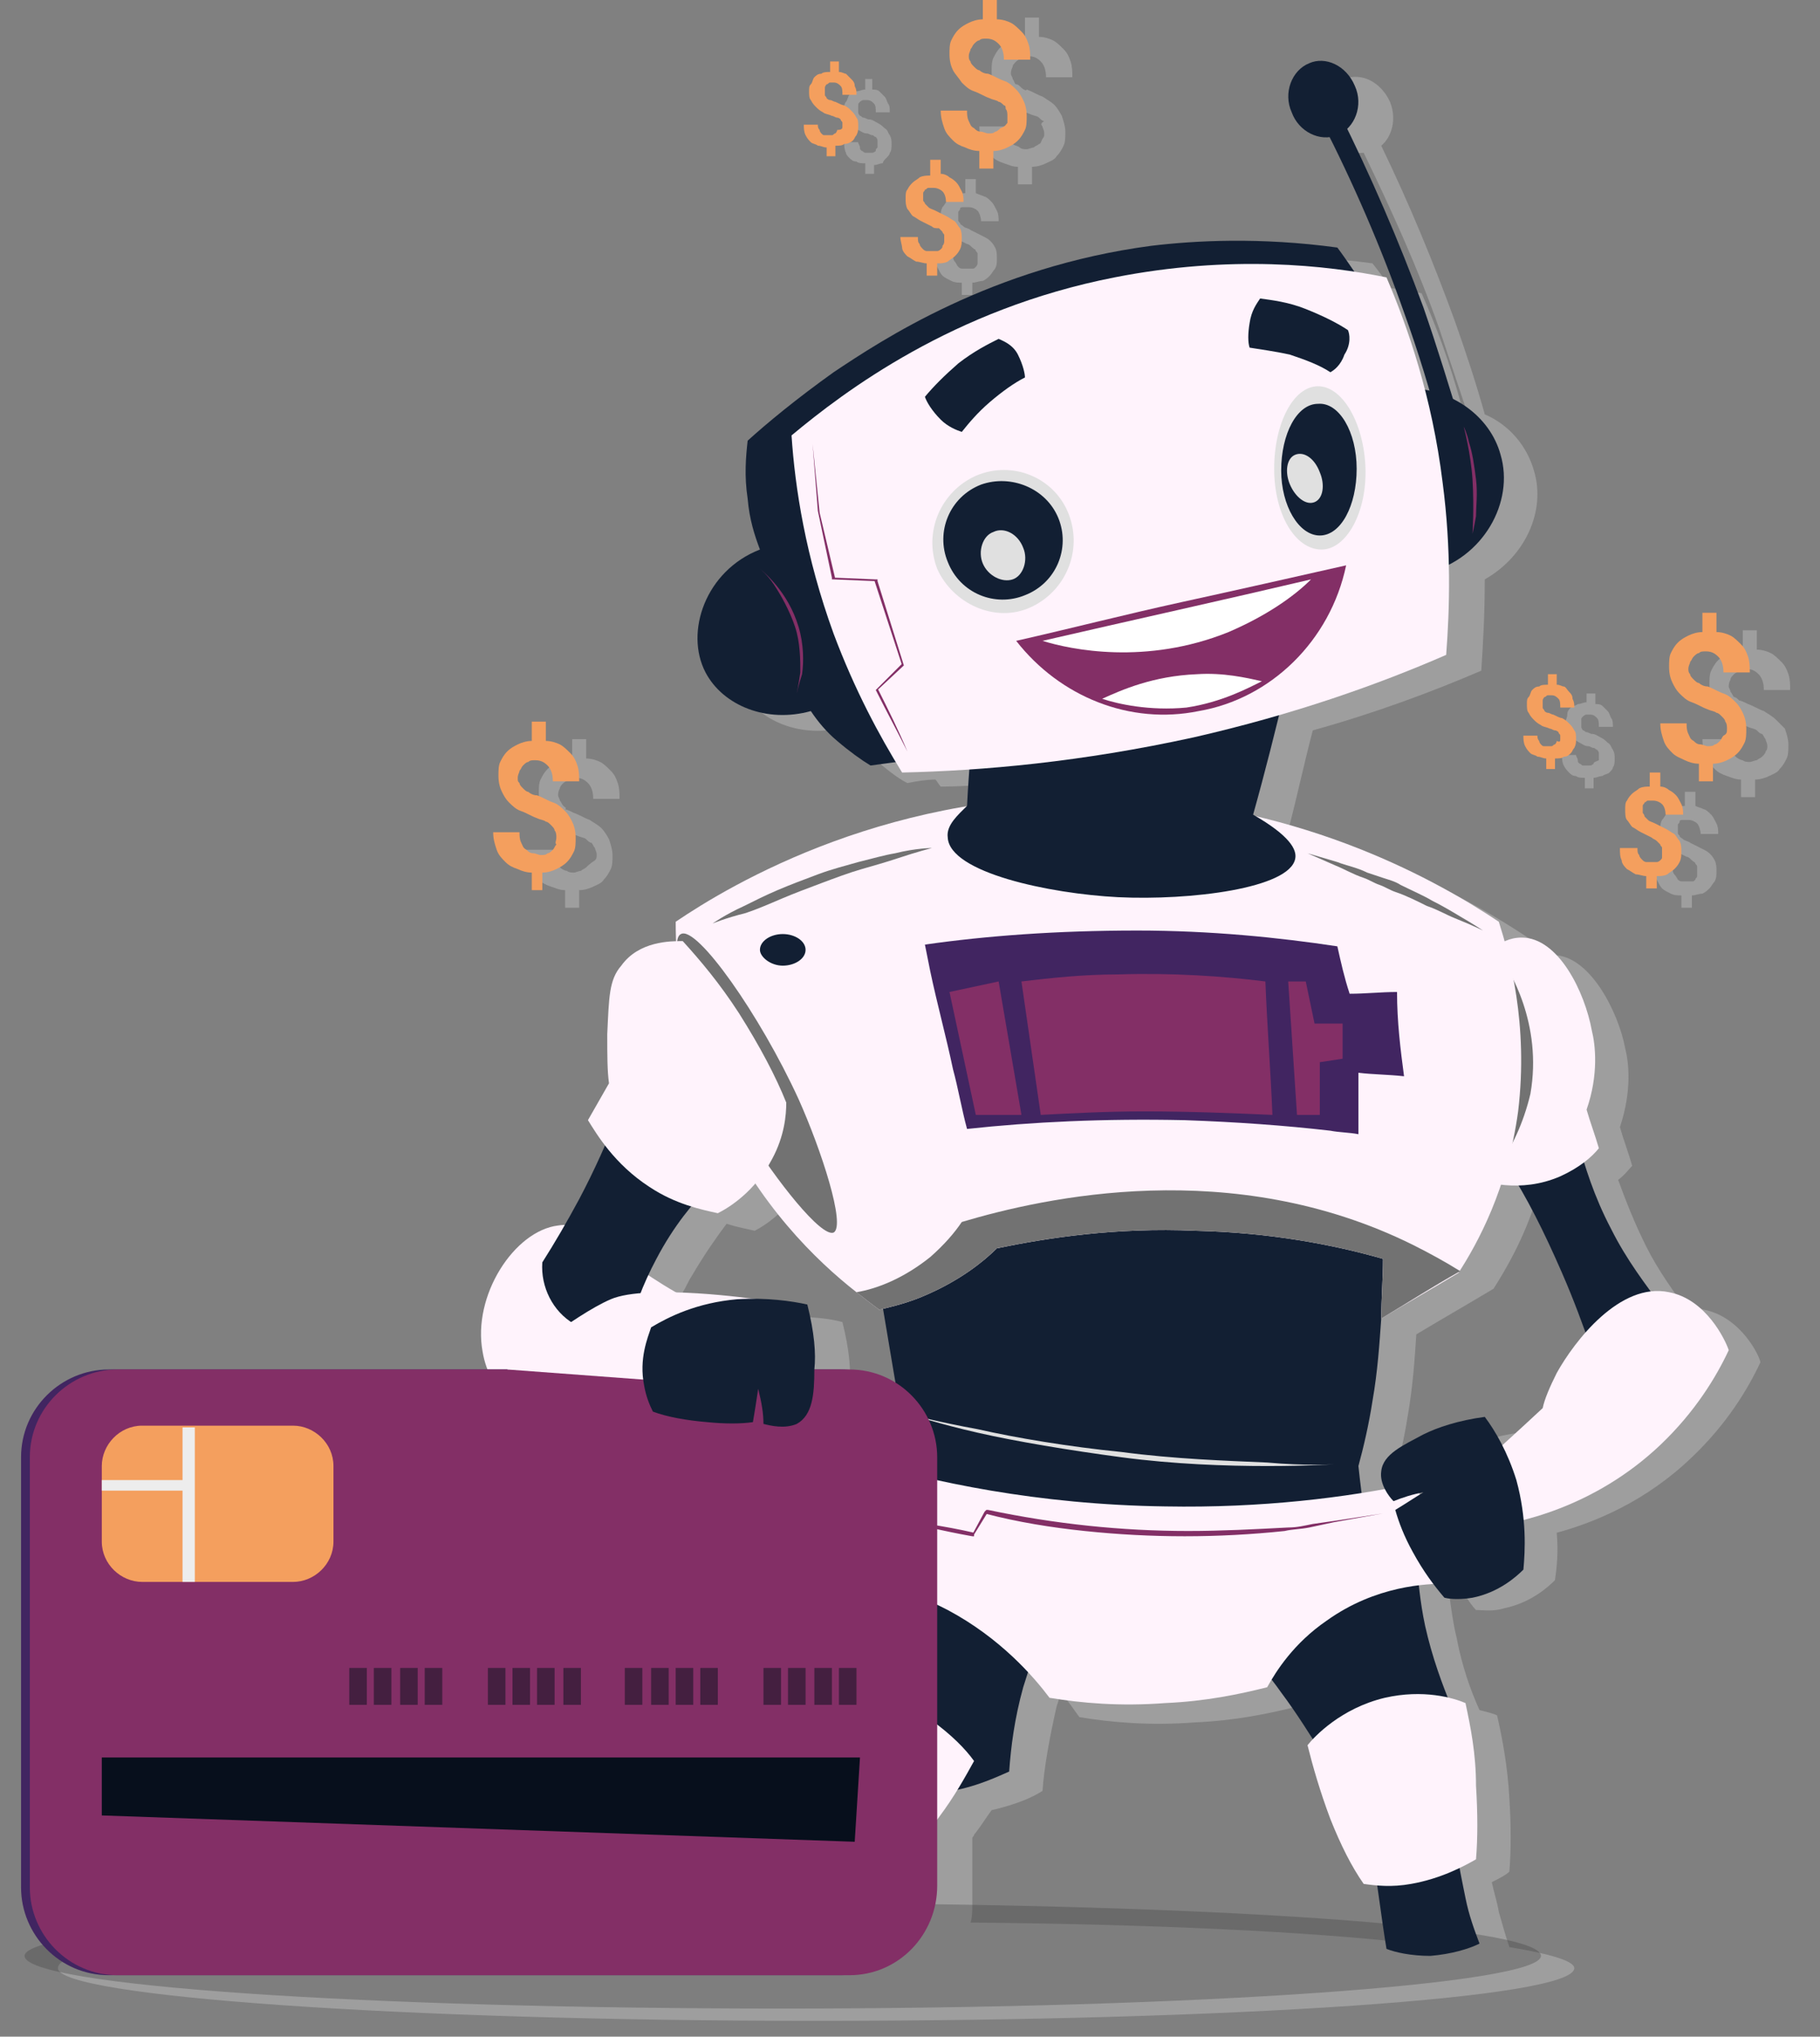 <?xml version="1.0" encoding="utf-8"?>
<!-- Generator: Adobe Illustrator 23.0.6, SVG Export Plug-In . SVG Version: 6.00 Build 0)  -->
<svg version="1.1" id="Layer_1" xmlns="http://www.w3.org/2000/svg" xmlns:xlink="http://www.w3.org/1999/xlink" x="0px" y="0px"
	 viewBox="0 0 103.7 116" style="enable-background:new 0 0 103.7 116;" xml:space="preserve">
<rect x="0" y="0" width="103.7" height="116" fill="#808080" stroke="none"/>
<style type="text/css">
	.st0{fill:#9E9E9E;}
	.st1{fill:#FFF3FC;}
	.st2{opacity:0.35;fill:#444444;enable-background:new    ;}
	.st3{fill:#121F33;}
	.st4{fill:#727272;}
	.st5{fill:#412561;}
	.st6{fill:#E0E0E0;}
	.st7{fill:#832F66;}
	.st8{fill:#FFFFFF;}
	.st9{fill:#070F1C;}
	.st10{fill:#F49F5E;}
	.st11{fill:#EDEDED;}
	.st12{opacity:0.51;}
</style>
<g>
	<path class="st0" d="M97.1,74.6c-0.3-0.1-0.7-0.1-1,0c-0.7-1-1.6-2.2-2.3-3.6c-0.7-1.4-1.2-2.7-1.6-3.8c0.4-0.3,0.6-0.6,0.8-0.8
		c-0.2-0.7-0.5-1.5-0.7-2.2c0.7-2.1,0.5-3.7,0.3-4.5c-0.4-2.1-2-5.2-4-5.3c-0.4,0-0.7,0.1-1,0.2c-0.1-0.4-0.3-0.8-0.4-1.1
		c-2.4-1.6-7-4.4-13.5-6c-0.1-0.1-0.2-0.1-0.3-0.2c0.5-1.9,0.9-3.8,1.4-5.7c3.6-1,6.8-2.2,9.6-3.4c0.1-1.5,0.2-3.2,0.2-5.2
		c2.3-1.3,3.5-3.9,2.8-6.2c-0.4-1.4-1.4-2.6-2.8-3.2c-0.5-1.8-1.1-3.6-1.7-5.3c-1.2-3.3-2.6-6.7-4.2-10c0.6-0.5,0.9-1.5,0.5-2.5
		c-0.5-1.1-1.6-1.7-2.6-1.3s-1.4,1.6-1,2.8c0.4,0.9,1.2,1.5,2.1,1.4c1.6,3.3,3.1,6.6,4.3,10c0.5,1.5,1,3,1.5,4.5c-0.1,0-0.1,0-0.2,0
		c-0.7-2.6-1.5-4.7-2.3-6.5c-0.6-0.1-1.2-0.2-1.8-0.3c-0.3-0.5-0.6-0.9-1-1.4c-4.4-0.6-8-0.4-10.6-0.1c-9.1,1.2-15.5,5.4-18.1,7.2
		c-2.1,1.5-3.8,2.9-4.9,3.9c-0.1,0.9-0.1,2,0,3.3c0.2,1.2,0.4,2.1,0.7,2.9c-3.1,1.2-4.3,4.7-3.1,7c1,1.9,3.5,2.9,6,2.2
		c0.4,0.5,0.9,1.2,1.6,1.8c0.7,0.6,1.3,1.1,1.9,1.4c0.5-0.1,1.1-0.2,1.6-0.2c0.1,0.1,0.2,0.3,0.3,0.4c1.2,0,2.5-0.1,3.8-0.2
		c-0.1,0.7-0.1,1.4-0.2,2.1c-8.4,1.4-14.4,5-16.8,6.6c0,0.3,0,0.7,0,1.1c-0.9,0-2.2,0.2-3,1.2c-0.7,0.8-0.7,1.9-0.8,3.9
		c0,1.2,0,2.2,0.1,2.8c-0.4,0.7-0.8,1.4-1.2,2.1c0.2,0.4,0.5,0.9,0.9,1.5c-0.4,1-0.9,2.1-1.5,3.1c-0.3,0.5-0.5,1-0.8,1.5
		c-0.1,0-0.2,0-0.3,0c-2.5,0.3-4.9,4-4.3,7.2c0.1,0.4,0.2,0.7,0.3,1H8.7H8.2c-2.8,0-5,2.3-5,5v24.4c0,1.3,0.5,2.4,1.2,3.3
		c-0.7,0.2-1.1,0.4-1.1,0.7c0,1.6,19.4,3,43.2,3c23.9,0,43.2-1.3,43.2-3c0-0.4-1.3-0.8-3.7-1.2c-0.2-0.6-0.4-1.3-0.6-2
		c-0.1-0.6-0.3-1.2-0.4-1.7c0.4-0.2,0.8-0.4,1-0.6c0.1-1.2,0.1-2.6,0-4.2c-0.1-1.8-0.4-3.4-0.7-4.7c-0.2-0.1-0.6-0.2-1-0.3
		c-0.5-1.1-1-2.5-1.3-4.1c-0.2-0.8-0.3-1.6-0.4-2.3c0.3,0,0.6-0.1,0.9-0.1c0.2,0.3,0.4,0.6,0.6,0.8c0.4,0,1,0.1,1.6-0.1
		c1.5-0.3,2.5-1.2,2.9-1.6c0.1-0.7,0.2-1.6,0.1-2.7c2.2-0.6,5.1-1.8,7.7-4.3c2-1.9,3.2-3.9,3.9-5.4C100.3,77.3,99.2,75,97.1,74.6z
		 M82.9,86.1C82.9,86.1,82.8,86.1,82.9,86.1C83,86,83,86,83.1,85.9C83,86,82.9,86.1,82.9,86.1z M39.4,72.7c0.7-1.2,1.4-2.2,2-3
		c0.6,0.2,1.2,0.3,1.6,0.4c0.4-0.2,1.2-0.7,2-1.6c1.9,2.8,4,4.8,5.7,6.1c0.5,0.4,0.9,0.7,1.3,1c0.1,0,0.2,0,0.2-0.1
		c0.2,1.4,0.5,2.8,0.7,4.2c-0.7-0.4-1.6-0.7-2.5-0.7h-0.5h-1.5l0,0c0.1-0.9,0-2.1-0.4-3.7c-0.7-0.2-1.7-0.3-2.9-0.3l0,0
		c0,0-2.4-0.3-4.7-0.4c-0.6-0.3-1.1-0.7-1.5-1C39.1,73.3,39.2,73,39.4,72.7z M55.3,109.5c0.1-0.3,0.1-0.7,0.1-1v-3.8
		c0-0.1,0.1-0.1,0.1-0.2c0.4-0.5,0.7-1,1-1.4c1.3-0.3,2.3-0.7,2.9-1.1c0.1-1.4,0.4-3,0.8-4.8c0.1-0.3,0.2-0.6,0.2-0.8
		c0.5,0.5,0.8,1,1.1,1.4c1.8,0.3,4,0.5,6.6,0.3c2.3-0.1,4.2-0.5,5.8-0.9c0.1-0.2,0.2-0.3,0.3-0.5c0.2,0.3,0.4,0.6,0.7,0.9
		c0.7,0.9,1.3,1.8,1.8,2.6c-0.1,0.1-0.2,0.2-0.3,0.3c0.3,1.2,0.7,2.6,1.3,4.2c0.6,1.5,1.2,2.7,1.9,3.7c0.2,0,0.4,0.1,0.7,0.1
		c0.1,0.7,0.2,1.4,0.3,2.2C74.5,110,65.6,109.6,55.3,109.5z M89.9,81.2c-0.8,0.7-1.5,1.3-2.3,2c-0.3-0.6-0.7-1.2-1-1.6
		c-1.6,0.2-2.8,0.7-3.5,1c-1.2,0.6-2.3,1.1-2.4,2.1c-0.1,0.4,0,0.7,0.2,1c-0.4,0.1-0.9,0.1-1.3,0.2c-0.1-0.5-0.1-1-0.2-1.5
		c0.3-1.2,0.6-2.4,0.8-3.7c0.3-1.7,0.4-3.2,0.5-4.7c1.5-0.9,2.9-1.7,4.4-2.6l0,0c0.7-1.1,1.7-2.8,2.4-5c0.4,0,0.8,0.1,1.2,0
		c0.8,1.5,1.7,3.1,2.5,5c0.5,1.2,0.9,2.3,1.3,3.3c-0.8,0.8-1.4,1.7-1.7,2.4C90.3,80,90,80.7,89.9,81.2z"/>
	<path class="st0" d="M55.6,15.2c-0.1,0.1-0.1,0.1-0.2,0.1s-0.2,0-0.3,0c-0.1,0-0.2,0-0.3,0c-0.1,0-0.2-0.1-0.2-0.1
		c-0.1-0.1-0.1-0.2-0.2-0.3s-0.1-0.3-0.1-0.4h-1c0,0.3,0,0.5,0.1,0.7s0.2,0.4,0.3,0.5c0.1,0.1,0.3,0.2,0.5,0.3s0.4,0.1,0.6,0.1v0.7
		h0.6v-0.7c0.2,0,0.4-0.1,0.6-0.1c0.2-0.1,0.3-0.2,0.4-0.3s0.2-0.3,0.3-0.4c0.1-0.2,0.1-0.3,0.1-0.6c0-0.2,0-0.4-0.1-0.6
		c-0.1-0.2-0.2-0.3-0.3-0.4c-0.1-0.1-0.3-0.2-0.5-0.3s-0.4-0.2-0.6-0.3C55.2,13,55,13,54.9,12.9c-0.1-0.1-0.2-0.1-0.2-0.2
		c-0.1-0.1-0.1-0.1-0.1-0.2c0-0.1,0-0.1,0-0.2c0-0.1,0-0.2,0-0.2c0-0.1,0.1-0.1,0.1-0.2c0-0.1,0.1-0.1,0.2-0.1s0.2,0,0.3,0
		c0.2,0,0.4,0.1,0.5,0.2s0.2,0.4,0.2,0.6h1c0-0.2,0-0.4-0.1-0.6c-0.1-0.2-0.2-0.4-0.3-0.5c-0.1-0.1-0.3-0.3-0.4-0.3
		c-0.2-0.1-0.3-0.1-0.5-0.2v-0.8H55V11c-0.2,0-0.4,0.1-0.6,0.1c-0.2,0.1-0.3,0.2-0.4,0.3s-0.2,0.3-0.3,0.4c-0.1,0.2-0.1,0.3-0.1,0.5
		s0,0.4,0.1,0.6c0.1,0.2,0.2,0.3,0.3,0.4c0.1,0.1,0.3,0.2,0.5,0.3s0.4,0.2,0.6,0.3c0.1,0,0.2,0.1,0.3,0.2c0.1,0.1,0.2,0.1,0.2,0.2
		c0.1,0.1,0.1,0.1,0.1,0.2c0,0.1,0,0.2,0,0.3s0,0.2,0,0.2C55.7,15,55.7,15.1,55.6,15.2z"/>
	<path class="st0" d="M49.9,8.6c0,0-0.1,0.1-0.2,0.1c-0.1,0-0.1,0-0.2,0c-0.1,0-0.2,0-0.2,0c-0.1,0-0.1-0.1-0.2-0.1
		C49,8.5,49,8.5,49,8.4c0-0.1-0.1-0.2-0.1-0.3h-0.8c0,0.2,0,0.4,0.1,0.6c0,0.1,0.1,0.2,0.2,0.3s0.2,0.2,0.4,0.2
		c0.1,0.1,0.3,0.1,0.5,0.1v0.6h0.5V9.4c0.2,0,0.3-0.1,0.5-0.1c0-0.1,0.1-0.2,0.2-0.3c0.1-0.1,0.2-0.2,0.2-0.3
		c0.1-0.1,0.1-0.3,0.1-0.5s0-0.3-0.1-0.5c-0.1-0.1-0.1-0.3-0.3-0.4C50.3,7.2,50.2,7.1,50,7s-0.3-0.2-0.5-0.2c-0.1,0-0.2-0.1-0.3-0.1
		S49.1,6.6,49,6.6c0,0-0.1-0.1-0.1-0.2s0-0.1,0-0.2s0-0.1,0-0.2s0-0.1,0.1-0.2c0,0,0.1-0.1,0.2-0.1c0.1,0,0.1,0,0.2,0
		c0.2,0,0.3,0.1,0.4,0.2c0.1,0.1,0.1,0.3,0.1,0.5h0.8c0-0.2,0-0.4-0.1-0.5c-0.1-0.2-0.1-0.3-0.2-0.4c-0.1-0.1-0.2-0.2-0.3-0.3
		c-0.1-0.1-0.3-0.1-0.4-0.1V4.5h-0.4v0.6c-0.2,0-0.3,0.1-0.5,0.1c-0.1,0.1-0.3,0.1-0.4,0.2s-0.1,0.3-0.2,0.4
		c-0.1,0.1-0.1,0.3-0.1,0.4c0,0.2,0,0.3,0.1,0.5s0.2,0.3,0.3,0.4c0.1,0.1,0.2,0.2,0.4,0.3c0.2,0.1,0.3,0.2,0.5,0.2
		c0.1,0,0.2,0.1,0.3,0.1s0.1,0.1,0.2,0.1c0,0,0.1,0.1,0.1,0.2s0,0.1,0,0.2s0,0.1,0,0.2C49.9,8.5,49.9,8.5,49.9,8.6z"/>
	<path class="st0" d="M59.2,8.2c-0.1,0.1-0.2,0.1-0.3,0.2c-0.1,0-0.3,0.1-0.4,0.1s-0.3,0-0.4-0.1s-0.3-0.1-0.4-0.2
		c-0.1-0.1-0.2-0.2-0.3-0.4c-0.1-0.2-0.1-0.4-0.1-0.6h-1.5c0,0.4,0.1,0.8,0.2,1c0.1,0.3,0.3,0.5,0.5,0.7s0.4,0.3,0.7,0.4
		c0.3,0.1,0.5,0.2,0.8,0.2v1h0.8v-1c0.3,0,0.6-0.1,0.8-0.2c0.2-0.1,0.5-0.2,0.6-0.4c0.2-0.2,0.3-0.4,0.4-0.6
		c0.1-0.2,0.1-0.5,0.1-0.8s-0.1-0.6-0.2-0.9c-0.1-0.2-0.3-0.5-0.4-0.6c-0.2-0.2-0.4-0.3-0.7-0.5c-0.3-0.1-0.6-0.3-0.9-0.4
		c0,0.1-0.2,0-0.3-0.1S58,4.8,57.9,4.8s-0.1-0.2-0.2-0.3c0-0.1-0.1-0.2-0.1-0.3c0-0.1,0-0.2,0.1-0.4c0-0.1,0.1-0.2,0.2-0.3
		s0.2-0.1,0.3-0.2c0.1,0,0.2-0.1,0.4-0.1c0.3,0,0.5,0.1,0.7,0.3s0.3,0.5,0.3,0.9h1.5c0-0.3,0-0.6-0.1-0.9S60.8,3,60.6,2.8
		c-0.2-0.2-0.4-0.4-0.6-0.5s-0.5-0.2-0.8-0.2V1h-0.8v1.1c-0.3,0-0.6,0.1-0.8,0.2c-0.2,0.1-0.5,0.3-0.6,0.4c-0.2,0.2-0.3,0.4-0.4,0.6
		s-0.1,0.5-0.1,0.8s0.1,0.6,0.2,0.9c0.1,0.2,0.3,0.5,0.4,0.6c0.2,0.2,0.4,0.3,0.7,0.5c0.3,0.1,0.6,0.3,0.9,0.4
		c0.2,0.1,0.4,0.1,0.5,0.2s0.2,0.2,0.3,0.2c-0.2,0.1-0.2,0.2-0.1,0.3c0,0.1,0.1,0.2,0.1,0.4c0,0.1,0,0.2-0.1,0.3
		C59.3,8.1,59.3,8.2,59.2,8.2z"/>
	<path class="st0" d="M96.6,50.1c-0.1,0.1-0.1,0.1-0.2,0.1s-0.2,0-0.3,0c-0.1,0-0.2,0-0.3,0c-0.1,0-0.2-0.1-0.2-0.1
		s-0.1-0.2-0.2-0.3s-0.1-0.3-0.1-0.4h-1c0,0.3,0,0.5,0.1,0.7s0.2,0.4,0.3,0.5c0.1,0.1,0.3,0.2,0.5,0.3s0.4,0.1,0.6,0.1v0.7h0.6V51
		c0.2,0,0.4-0.1,0.6-0.1c0.2-0.1,0.3-0.2,0.4-0.3s0.2-0.3,0.3-0.4c0.1-0.2,0.1-0.3,0.1-0.6c0-0.2,0-0.4-0.1-0.6
		c-0.1-0.2-0.2-0.3-0.3-0.4c-0.1-0.1-0.3-0.2-0.5-0.3s-0.4-0.2-0.6-0.3c-0.1-0.1-0.3-0.1-0.4-0.2c-0.1-0.1-0.2-0.1-0.2-0.2
		c-0.1-0.1-0.1-0.1-0.1-0.2c0-0.1,0-0.1,0-0.2c0-0.1,0-0.2,0-0.2c0-0.1,0.1-0.1,0.1-0.2s0.1-0.1,0.2-0.1s0.2,0,0.3,0
		c0.2,0,0.4,0.1,0.5,0.2c0.1,0.1,0.2,0.4,0.2,0.6h1c0-0.2,0-0.4-0.1-0.6c-0.1-0.2-0.2-0.4-0.3-0.5c-0.1-0.1-0.3-0.3-0.4-0.3
		c-0.2-0.1-0.3-0.1-0.5-0.2v-0.8H96v0.8c-0.2,0-0.4,0.1-0.6,0.1s-0.3,0.2-0.4,0.3s-0.2,0.3-0.3,0.4c-0.1,0.2-0.1,0.3-0.1,0.5
		s0,0.4,0.1,0.6c0.1,0.2,0.2,0.3,0.3,0.4c0.1,0.1,0.3,0.2,0.5,0.3s0.4,0.2,0.6,0.3c0.1,0,0.2,0.1,0.3,0.2c0.1,0.1,0.2,0.1,0.2,0.2
		c0.1,0.1,0.1,0.1,0.1,0.2c0,0.1,0,0.2,0,0.3s0,0.2,0,0.2C96.7,50,96.6,50,96.6,50.1z"/>
	<path class="st0" d="M90.8,43.5c0,0-0.1,0.1-0.2,0.1s-0.1,0-0.2,0s-0.2,0-0.2,0c-0.1,0-0.1-0.1-0.2-0.1c-0.1-0.1-0.1-0.1-0.1-0.2
		c0-0.1-0.1-0.2-0.1-0.3H89c0,0.2,0,0.4,0.1,0.6c0.1,0.2,0.2,0.3,0.3,0.4c0.1,0.1,0.2,0.2,0.4,0.2c0.1,0.1,0.3,0.1,0.5,0.1v0.6h0.5
		v-0.6c0.2,0,0.3-0.1,0.5-0.1c0.1-0.1,0.3-0.1,0.4-0.2c0.1-0.1,0.2-0.2,0.2-0.3c0.1-0.1,0.1-0.3,0.1-0.5s0-0.3-0.1-0.5
		c-0.1-0.1-0.1-0.3-0.3-0.4c-0.1-0.1-0.2-0.2-0.4-0.3s-0.3-0.2-0.5-0.2c-0.1,0-0.2-0.1-0.3-0.1c-0.1,0-0.1-0.1-0.2-0.1
		c0,0-0.1-0.1-0.1-0.2c0-0.1,0-0.1,0-0.2c0-0.1,0-0.1,0-0.2c0-0.1,0-0.1,0.1-0.2c0,0,0.1-0.1,0.2-0.1s0.1,0,0.2,0
		c0.2,0,0.3,0.1,0.4,0.2c0.1,0.1,0.1,0.3,0.1,0.5h0.8c0-0.2,0-0.4-0.1-0.5c-0.1-0.2-0.1-0.3-0.2-0.4c-0.1-0.1-0.2-0.2-0.3-0.3
		c-0.1-0.1-0.3-0.1-0.4-0.1v-0.6h-0.5V40c-0.2,0-0.3,0.1-0.5,0.1c-0.1,0.1-0.3,0.1-0.4,0.2c-0.1,0.1-0.2,0.2-0.2,0.4
		s-0.1,0.3-0.1,0.4c0,0.2,0,0.3,0.1,0.5c0.1,0.1,0.1,0.3,0.3,0.4c0.1,0.1,0.2,0.2,0.4,0.3c0.2,0.1,0.3,0.2,0.5,0.2
		c0.1,0,0.2,0.1,0.3,0.1s0.1,0.1,0.2,0.1c0,0,0.1,0.1,0.1,0.2c0,0.1,0,0.1,0,0.2c0,0.1,0,0.1,0,0.2C90.9,43.4,90.8,43.4,90.8,43.5z"
		/>
	<path class="st0" d="M101.2,41c-0.2-0.2-0.4-0.3-0.7-0.5c-0.3-0.1-0.6-0.3-0.9-0.4c-0.2-0.1-0.4-0.2-0.5-0.2
		c-0.1-0.1-0.2-0.2-0.3-0.2c-0.1-0.1-0.1-0.2-0.2-0.3c0-0.1-0.1-0.2-0.1-0.3s0-0.2,0.1-0.4c0-0.1,0.1-0.2,0.2-0.3s0.2-0.1,0.3-0.2
		s0.2-0.1,0.4-0.1c0.3,0,0.5,0.1,0.7,0.3s0.3,0.5,0.3,0.9h1.5c0-0.3,0-0.6-0.1-0.9c-0.1-0.3-0.2-0.5-0.4-0.7
		c-0.2-0.2-0.4-0.4-0.6-0.5s-0.5-0.2-0.8-0.2v-1.1h-0.8V37c-0.3,0-0.6,0.1-0.8,0.2c-0.2,0.1-0.5,0.3-0.6,0.4
		c-0.2,0.2-0.3,0.4-0.4,0.6c-0.1,0.2-0.1,0.5-0.1,0.8s0.1,0.6,0.2,0.9c0.1,0.2,0.3,0.5,0.4,0.6c0.2,0.2,0.4,0.3,0.7,0.5
		c0.3,0.1,0.6,0.3,0.9,0.4c0.2,0.1,0.4,0.1,0.5,0.2c0.1,0.1,0.2,0.2,0.3,0.2c0.1,0.1,0.1,0.2,0.2,0.3c0,0.1,0.1,0.2,0.1,0.4
		c0,0.1,0,0.2-0.1,0.3c0,0.1-0.1,0.2-0.2,0.3s-0.2,0.1-0.3,0.2c-0.1,0-0.3,0.1-0.4,0.1s-0.3,0-0.4-0.1c-0.1,0-0.3-0.1-0.4-0.2
		c-0.1-0.1-0.2-0.2-0.3-0.4c-0.1-0.2-0.1-0.4-0.1-0.6H97c0,0.4,0.1,0.8,0.2,1c0.1,0.3,0.3,0.5,0.5,0.7s0.4,0.3,0.7,0.4
		c0.3,0.1,0.5,0.2,0.8,0.2v1h0.8v-1c0.3,0,0.6-0.1,0.8-0.2c0.2-0.1,0.5-0.2,0.6-0.4c0.2-0.2,0.3-0.4,0.4-0.6
		c0.1-0.2,0.1-0.5,0.1-0.8s-0.1-0.6-0.2-0.9C101.6,41.4,101.4,41.2,101.2,41z"/>
	<path class="st0" d="M33.4,49.4c-0.1,0.1-0.2,0.1-0.3,0.2c-0.1,0-0.3,0.1-0.4,0.1c-0.1,0-0.3,0-0.4-0.1c-0.1,0-0.3-0.1-0.4-0.2
		c-0.1-0.1-0.2-0.2-0.3-0.4s-0.1-0.4-0.1-0.6H30c0,0.4,0.1,0.8,0.2,1c0.1,0.3,0.3,0.5,0.5,0.7s0.4,0.3,0.7,0.4
		c0.3,0.1,0.5,0.2,0.8,0.2v1H33v-1c0.3,0,0.6-0.1,0.8-0.2c0.2-0.1,0.5-0.2,0.6-0.4c0.2-0.2,0.3-0.4,0.4-0.6c0.1-0.2,0.1-0.5,0.1-0.8
		s-0.1-0.6-0.2-0.9c-0.1-0.2-0.3-0.5-0.4-0.6c-0.2-0.2-0.4-0.3-0.7-0.5c-0.3-0.1-0.6-0.3-0.9-0.4c-0.2-0.1-0.4-0.2-0.5-0.2
		c0.1-0.1,0-0.1-0.1-0.2c-0.1-0.1-0.1-0.2-0.2-0.3c0-0.1-0.1-0.2-0.1-0.3s0-0.2,0.1-0.4c0-0.1,0.1-0.2,0.2-0.3
		c0.1-0.1,0.2-0.1,0.3-0.2c0.1,0,0.2-0.1,0.4-0.1c0.3,0,0.5,0.1,0.7,0.3s0.3,0.5,0.3,0.9h1.5c0-0.3,0-0.6-0.1-0.9s-0.2-0.5-0.4-0.7
		s-0.4-0.4-0.6-0.5c-0.2-0.1-0.5-0.2-0.8-0.2v-1.1h-0.8v1.1c-0.3,0-0.6,0.1-0.8,0.2c-0.2,0.1-0.5,0.3-0.6,0.4
		c-0.2,0.2-0.3,0.4-0.4,0.6c-0.1,0.2-0.1,0.5-0.1,0.8s0.1,0.6,0.2,0.9c0.1,0.2,0.3,0.5,0.4,0.6c0.2,0.2,0.4,0.3,0.7,0.5
		c0.3,0.1,0.6,0.3,0.9,0.4c0.2,0.1,0.4,0.1,0.5,0.2c0.1,0.1,0.2,0.2,0.3,0.2c0.1,0.1,0.1,0.2,0.2,0.3c0,0.1,0.1,0.2,0.1,0.4
		c0,0.1,0,0.2-0.1,0.3C33.6,49.2,33.5,49.3,33.4,49.4z"/>
</g>
<g>
	<path class="st1" d="M44.4,76.1c-1.5-0.4-3.6-1.2-5.9-2.5c-4-2.3-4.8-4.1-6.7-3.8c-2.5,0.3-4.9,4-4.3,7.2c0.4,2.4,2.4,3.8,3.5,4.7
		c1.5,1.1,3,1.6,4,1.9C38.2,81.1,41.3,78.6,44.4,76.1z"/>
	<path class="st2" d="M87.8,111.4c0,1.6-19.4,3-43.2,3c-23.9,0-43.2-1.3-43.2-3c0-1.6,19.4-3,43.2-3
		C68.5,108.4,87.8,109.7,87.8,111.4z"/>
	<path class="st3" d="M78.7,75.1c-0.1,1.4-0.2,3-0.5,4.7c-0.2,1.3-0.5,2.6-0.8,3.7c0.1,0.9,0.2,1.9,0.4,2.8c-3.6,0.5-8,0.8-12.9,0.5
		c-6-0.3-11.2-1.5-15.1-2.6c0.5-1.3,1-2.6,1.5-3.9c-0.5-2.7-0.9-5.4-1.4-8.1c2.9-1.7,5.8-3.5,8.8-5.2c6.5,0.1,13,0.1,19.5,0.2
		c1.3,1,2.6,1.9,3.9,2.9C80.9,71.8,79.8,73.5,78.7,75.1z"/>
	<path class="st3" d="M80.7,88.8c0.1,1.1,0.2,2.4,0.5,3.8c0.4,1.8,1,3.4,1.5,4.6c-2.4,0.9-4.9,1.9-7.3,2.8c-0.7-1.1-1.5-2.4-2.4-3.6
		c-0.7-1-1.5-1.9-2.2-2.7c0.7-0.8,1.9-1.9,3.4-2.8C76.8,89.3,79.3,88.9,80.7,88.8z"/>
	<path class="st3" d="M83,105.3c0.1,0.9,0.3,1.8,0.5,2.8s0.5,1.8,0.8,2.6c-0.6,0.3-1.6,0.6-2.8,0.7c-1.1,0-2-0.2-2.5-0.4
		c-0.3-1.8-0.5-3.6-0.8-5.4C79.8,105.5,81.4,105.4,83,105.3z"/>
	<path class="st3" d="M59.8,91.8c-0.5,1.2-1,2.7-1.5,4.3c-0.5,1.8-0.7,3.4-0.8,4.8c-0.9,0.4-2.2,1-3.9,1.2c-1.2,0.1-2.2,0.1-2.9,0
		c-0.8-0.9-1.8-2.2-2.6-3.9c-1-1.9-1.4-3.7-1.6-4.9c0.6-3,3.1-5.3,6.1-5.6C55.5,87.4,58.5,89,59.8,91.8z"/>
	<path class="st3" d="M50.1,105.8c-0.3,1-0.7,2-1,3.1c-0.2,0.8-0.5,1.6-0.7,2.4c-0.6,0.1-1.4,0.1-2.4,0c-0.9-0.1-1.7-0.4-2.2-0.7
		c0.1-0.8,0.2-1.8,0.4-2.8c0.4-1.8,1.1-3.3,1.6-4.4C47.4,104.2,48.8,105,50.1,105.8z"/>
	<path class="st3" d="M89.9,65c0.4,1.4,0.9,3.1,1.9,5c0.9,1.8,2,3.2,2.8,4.3c-1.3,0.9-2.6,1.7-3.9,2.6c-0.5-1.4-1-2.8-1.7-4.4
		c-1-2.3-2-4.3-3.1-6C87.4,66,88.7,65.5,89.9,65z"/>
	<path class="st1" d="M85.1,54c0.4-0.3,0.9-0.6,1.6-0.6c2.1,0,3.6,3.1,4,5.3c0.2,0.8,0.4,2.5-0.3,4.5c0.2,0.7,0.5,1.5,0.7,2.2
		c-0.4,0.5-1.1,1.1-2.2,1.6c-2.3,1-4.4,0.3-5,0.1C84.3,62.7,84.7,58.4,85.1,54z"/>
	<path class="st4" d="M85.5,66.2c0.6-0.8,1.3-2.2,1.7-3.9c0.7-4-1.2-7.1-1.8-7.9C85.4,58.3,85.5,62.2,85.5,66.2z"/>
	<path class="st1" d="M86.5,63.3c-0.6,4.4-2.3,7.5-3.4,9.2l0,0c-1.5,0.9-2.9,1.7-4.4,2.6c0-1.1,0.1-2.3,0.1-3.4
		c-2.8-0.8-6.4-1.5-10.7-1.6c-4.5-0.2-8.4,0.4-11.3,1c-0.8,0.8-2.1,1.8-3.9,2.6c-1.1,0.5-2,0.7-2.8,0.9c-0.4-0.3-0.8-0.6-1.3-1
		c-2.3-1.8-5.6-5-7.9-10c-2.1-4.5-2.4-8.6-2.4-11.1c3.1-2.1,12.4-7.7,25.3-7.1c10.7,0.5,18.3,4.9,21.6,7.1
		C86,54.4,87.1,58.3,86.5,63.3z"/>
	<path class="st4" d="M42.6,64.6c1.6,2.6,4.2,5.9,4.9,5.6c0.7-0.4-0.7-4.7-2-7.6c-2.2-4.8-5.8-9.9-6.7-9.4
		C37.9,53.6,39.6,59.7,42.6,64.6z"/>
	<path class="st1" d="M83.8,83.9c1.4-1.2,2.7-2.4,4.1-3.7c0.1-0.5,0.4-1.2,0.8-2c1-1.8,3.6-5.2,6.4-4.6c2.1,0.4,3.2,2.7,3.4,3.3
		c-0.7,1.5-1.9,3.5-3.9,5.4c-3.8,3.6-8.2,4.5-10.1,4.7C84.3,86,84.1,84.9,83.8,83.9z"/>
	<path class="st3" d="M40.4,67.6c-0.9,0.9-2,2.2-3,4.1c-0.8,1.5-1.3,2.9-1.5,3.9c-0.2,0.1-1.7,0.6-3.2-0.2c-1.2-0.7-1.9-2.1-1.8-3.5
		c0.7-1.1,1.4-2.3,2.1-3.6c0.9-1.7,1.6-3.3,2.2-4.8C36.9,64.9,38.6,66.3,40.4,67.6z"/>
	<path class="st3" d="M73.3,39c-0.6,2.5-1.2,4.9-1.9,7.4c2.1,1.2,2.5,2,2.4,2.5c-0.3,1.7-6,2.4-10.1,2.2c-3.9-0.2-9.6-1.4-9.7-3.4
		c-0.1-0.7,0.6-1.3,1.1-1.8c0.1-2,0.3-4.1,0.4-6.1C61.5,39.5,67.4,39.3,73.3,39z"/>
	<path class="st1" d="M80.5,84.5c-3.8,0.8-8.6,1.4-14.1,1.3c-7.3-0.1-13.3-1.4-17.7-2.7c-0.4,0.8-0.8,1.9-1.1,3.3
		c-0.3,1.3-0.3,2.4-0.2,3.3c1.5,0.1,3.9,0.6,6.6,2c3,1.6,4.9,3.8,5.8,5c1.8,0.3,4,0.5,6.6,0.3c2.3-0.1,4.2-0.5,5.8-0.9
		c0.5-0.9,1.5-2.5,3.4-3.8c2.8-2,5.7-2.1,6.8-2.1c0-0.6,0-1.5-0.2-2.5C81.6,86.2,80.9,85.1,80.5,84.5z"/>
	<path class="st5" d="M80,61.3c-0.9-0.1-1.8-0.1-2.6-0.2v3.5c-0.5-0.1-1.1-0.1-1.6-0.2c-2.6-0.3-5.4-0.5-8.3-0.6
		c-4.6-0.1-8.7,0.1-12.4,0.5c-0.3-1.1-0.5-2.3-0.8-3.4c-0.4-1.9-0.9-3.7-1.3-5.6c-0.1-0.5-0.2-1-0.3-1.5c3.5-0.5,7.5-0.8,12.1-0.8
		c4.2,0,8.1,0.4,11.4,0.9c0.2,0.9,0.4,1.8,0.7,2.7c0.9,0,1.8-0.1,2.7-0.1C79.6,58.2,79.8,59.8,80,61.3z"/>
	<path class="st6" d="M76,83.4c0,0-1.5,0.1-3.8,0.1s-5.3-0.1-8.3-0.5c-3-0.4-6-0.9-8.2-1.4s-3.7-1-3.7-1s1.5,0.4,3.7,0.8
		c2.2,0.5,5.2,1,8.2,1.3c3,0.4,6,0.5,8.3,0.6C74.4,83.5,76,83.4,76,83.4z"/>
	<path class="st3" d="M45.9,54.1c0,0.5-0.6,0.9-1.3,0.9s-1.3-0.5-1.3-0.9c0-0.5,0.6-0.9,1.3-0.9S45.9,53.6,45.9,54.1z"/>
	<path class="st3" d="M46.2,40.5c-2.5,0.7-5-0.3-6-2.2c-1.2-2.3,0-5.8,3.1-7c-0.3-0.8-0.6-1.7-0.7-2.9c-0.2-1.3-0.1-2.4,0-3.3
		c1.1-1,2.8-2.4,4.9-3.9c2.7-1.8,9-6,18.1-7.2c2.5-0.3,6.2-0.5,10.6,0.1c0.6,0.8,1.1,1.6,1.7,2.4c0.7,1.9,1.4,3.8,2.2,5.6
		c2.6,0,4.8,1.6,5.4,3.8c0.8,2.7-1,5.9-4.1,6.7c-0.2,1.2-0.5,2.4-0.7,3.6c-4.7,1.7-10,3.3-15.9,4.6c-5.4,1.3-10.5,2.2-15.2,2.8
		c-0.5-0.3-1.2-0.8-1.9-1.4C47.1,41.7,46.6,41.1,46.2,40.5z"/>
	<path class="st1" d="M79,15.8c-3.4-0.7-8.9-1.3-15.5,0c-9.2,1.8-15.4,6.5-18.4,9c0.2,3,0.8,6.9,2.4,11.3c1.2,3.2,2.6,5.8,3.9,7.9
		c4.6-0.1,10.2-0.6,16.6-2c5.7-1.3,10.5-3,14.4-4.7c0.2-2.6,0.3-6-0.2-9.8C81.6,22.6,80.2,18.6,79,15.8z"/>
	<path class="st6" d="M60.9,29.3c0.8,2.1-0.2,4.4-2.2,5.3s-4.4-0.2-5.3-2.2c-0.8-2.1,0.2-4.4,2.2-5.3C57.7,26.2,60.1,27.2,60.9,29.3
		z"/>
	<path class="st3" d="M60.3,29.5c0.7,1.7-0.1,3.7-1.9,4.4c-1.7,0.7-3.7-0.1-4.4-1.9c-0.7-1.7,0.1-3.7,1.9-4.4
		C57.6,27,59.6,27.8,60.3,29.5z"/>
	<path class="st6" d="M77.8,26.6c0.1,2.6-1.1,4.7-2.5,4.7c-1.5,0-2.7-2-2.7-4.6s1.1-4.7,2.5-4.7C76.5,22,77.7,24.1,77.8,26.6z"/>
	<path class="st3" d="M77.3,26.7c0,2.1-0.9,3.8-2.1,3.8S73,28.8,73,26.8c0-2.1,0.9-3.8,2.1-3.8C76.3,22.9,77.3,24.6,77.3,26.7z"/>
	<path class="st3" d="M76.8,18.8c-0.6-0.4-1.4-0.8-2.4-1.2c-1-0.4-1.9-0.5-2.6-0.6c-0.2,0.3-0.5,0.7-0.6,1.4c-0.1,0.6-0.1,1.1,0,1.4
		c0.6,0.1,1.4,0.2,2.3,0.4c0.9,0.3,1.7,0.6,2.3,1c0.2-0.1,0.6-0.4,0.8-1C77,19.6,76.9,19,76.8,18.8z"/>
	<path class="st3" d="M56.9,19.3c-0.6,0.3-1.4,0.7-2.3,1.4c-0.8,0.7-1.4,1.3-1.9,1.9c0.1,0.3,0.4,0.8,0.9,1.3
		c0.4,0.4,0.9,0.6,1.2,0.7c0.4-0.5,0.9-1.1,1.6-1.7s1.4-1.1,2-1.4c0-0.2-0.1-0.7-0.4-1.3C57.7,19.6,57.1,19.4,56.9,19.3z"/>
	<path class="st7" d="M48.3,24.1l-2,1.2l0,0l0.4,3.9l0.9,3.8l-0.1-0.1l2.4,0.1H50v0.1l1.5,4.8l0,0l0,0L50,39.3v-0.1
		c0.6,1.2,1.2,2.4,1.7,3.6c-0.6-1.2-1.2-2.3-1.8-3.5l0,0l0,0l1.5-1.5v0.1L49.8,33l0.1,0.1L47.5,33h-0.1v-0.1l-0.8-3.8l-0.3-3.8l0,0
		l0,0L48.3,24.1z"/>
	<path class="st3" d="M77.2,4.9c0.5,1.1,0,2.4-1,2.8S74,7.5,73.6,6.4c-0.5-1.1,0-2.4,1-2.8C75.5,3.2,76.7,3.7,77.2,4.9z"/>
	<g>
		<path class="st3" d="M82.1,24.6c-0.6-2.3-1.3-4.6-2.1-6.8c-1.3-3.7-2.9-7.4-4.7-10.9l1-0.5c1.8,3.6,3.4,7.3,4.8,11.1
			c0.8,2.3,1.5,4.6,2.2,6.9L82.1,24.6z"/>
	</g>
	<path class="st1" d="M38.9,53.6c1,1.1,2.1,2.4,3.2,4.1c1.2,1.9,2.1,3.6,2.7,5.1c0,0.7-0.1,1.9-0.8,3.2c-1,1.9-2.5,2.8-3.1,3.1
		c-0.9-0.2-2.4-0.5-3.9-1.5c-2-1.3-3-3-3.5-3.8c0.4-0.7,0.8-1.4,1.2-2.1c-0.1-0.7-0.1-1.6-0.1-2.8c0.1-2.1,0.1-3.1,0.8-3.9
		C36.4,53.6,38.2,53.6,38.9,53.6z"/>
	<path class="st3" d="M79.4,85.5c-0.3-0.3-0.8-1-0.7-1.7c0.1-1,1.3-1.5,2.4-2.1c0.8-0.4,2-0.8,3.5-1c0.6,0.8,1.3,2,1.8,3.6
		c0.6,2.2,0.5,4,0.4,5.1c-0.4,0.4-1.4,1.3-2.9,1.6c-0.6,0.1-1.2,0.1-1.6,0c-0.6-0.7-1.2-1.5-1.8-2.6c-0.5-0.9-0.8-1.7-1-2.4
		c0.5-0.3,1.1-0.7,1.6-1C80.5,85.1,79.9,85.3,79.4,85.5z"/>
	<path class="st1" d="M83.5,97c-0.7-0.3-2.4-0.8-4.6-0.3c-2.5,0.6-4,2.2-4.4,2.7c0.3,1.2,0.7,2.6,1.3,4.2c0.6,1.5,1.2,2.7,1.9,3.7
		c0.7,0.1,1.6,0.2,2.7,0c1.7-0.3,3-1,3.7-1.4c0.1-1.2,0.1-2.6,0-4.2C84.1,99.9,83.8,98.4,83.5,97z"/>
	<path class="st1" d="M55.5,100.3c-0.5-0.7-1.3-1.5-2.4-2.3c-2.2-1.5-4.5-1.6-5.5-1.6c-0.5,0.7-1.1,1.6-1.5,2.7
		c-0.8,1.9-1,3.7-1.1,4.9c0.4,0.5,1.1,1.2,2.2,1.8c1.6,0.8,3.1,0.7,3.7,0.7c0.8-0.8,1.7-1.7,2.6-3C54.4,102.3,55,101.2,55.5,100.3z"
		/>
	<path class="st4" d="M78.7,75.1c0-1.1,0.1-2.3,0.1-3.4c-2.8-0.8-6.4-1.5-10.7-1.6c-4.5-0.2-8.4,0.4-11.3,1
		c-0.8,0.8-2.1,1.8-3.9,2.6c-1.1,0.5-2,0.7-2.8,0.9c-0.4-0.3-0.8-0.6-1.3-1c1.2-0.2,2.7-0.8,4.2-2c0.8-0.7,1.4-1.4,1.8-2
		c4.7-1.4,15.4-3.8,25.7,1.3c1,0.5,1.9,1,2.7,1.5C81.6,73.3,80.2,74.2,78.7,75.1z"/>
	<polygon class="st7" points="54.1,56.5 56.9,55.9 58.2,63.5 55.6,63.5 	"/>
	<path class="st7" d="M58.2,55.9l1.1,7.6c1.9-0.1,3.8-0.2,5.9-0.2c2.6,0,5,0.1,7.3,0.2c-0.1-2.5-0.3-5-0.4-7.6
		c-2.4-0.3-5.3-0.5-8.4-0.4C61.7,55.5,59.9,55.7,58.2,55.9z"/>
	<path class="st4" d="M40.6,52.6c0,0,0.7-0.5,1.8-1c0.6-0.3,1.2-0.6,1.9-0.9c0.7-0.3,1.5-0.6,2.3-0.9c0.8-0.3,1.6-0.5,2.3-0.7
		c0.8-0.2,1.5-0.4,2.1-0.5c1.2-0.3,2.1-0.3,2.1-0.3s-0.8,0.2-2,0.6c-0.6,0.2-1.3,0.4-2,0.6c-0.7,0.2-1.5,0.5-2.3,0.8
		s-1.6,0.6-2.3,0.9c-0.7,0.3-1.4,0.6-2,0.8C41.3,52.3,40.6,52.6,40.6,52.6z"/>
	<path class="st4" d="M84.5,53c0,0-0.6-0.3-1.6-0.7c-0.5-0.2-1-0.5-1.6-0.7c-0.6-0.3-1.2-0.6-1.8-0.8c-0.3-0.1-0.6-0.3-0.9-0.4
		c-0.3-0.1-0.6-0.3-0.9-0.4c-0.6-0.2-1.1-0.5-1.6-0.7c-0.9-0.4-1.6-0.7-1.6-0.7s0.7,0.2,1.7,0.5c0.5,0.2,1.1,0.3,1.7,0.6
		c0.3,0.1,0.6,0.2,0.9,0.3s0.7,0.2,1,0.4c0.6,0.3,1.3,0.6,1.8,0.9c0.6,0.3,1.1,0.6,1.6,0.9C83.9,52.6,84.5,53,84.5,53z"/>
	<path class="st7" d="M78.8,86.2L76,86.7L74.6,87c-0.5,0.1-1,0.1-1.4,0.2c-1.9,0.2-3.8,0.3-5.7,0.3c-1.9,0-3.8-0.1-5.7-0.3
		c-1.9-0.2-3.8-0.5-5.7-1l0.2-0.1l-0.8,1.3v0.1h-0.1c-1.7-0.3-3.3-0.7-5-1.1c1.7,0.3,3.4,0.5,5.1,0.9l-0.1,0.1l0.7-1.3l0.1-0.1h0.1
		c1.9,0.4,3.8,0.7,5.7,0.9c1.9,0.2,3.8,0.3,5.7,0.3c1.9,0,3.8-0.1,5.7-0.2c0.5,0,0.9-0.1,1.4-0.2l1.4-0.2L78.8,86.2z"/>
	<polygon class="st7" points="74.9,58.3 76.5,58.3 76.5,60.3 75.2,60.5 75.2,63.5 73.9,63.5 73.4,55.9 74.4,55.9 	"/>
	<path class="st6" d="M75.2,26.9c0.3,0.7,0.2,1.5-0.3,1.7s-1.1-0.3-1.4-1s-0.2-1.5,0.3-1.7C74.3,25.7,74.9,26.1,75.2,26.9z"/>
	<path class="st6" d="M58.3,31.2c0.3,0.7,0,1.6-0.6,1.8s-1.4-0.2-1.7-0.9c-0.3-0.7,0-1.6,0.6-1.8C57.2,30,58,30.4,58.3,31.2z"/>
	<path class="st7" d="M45.4,39.5c0,0,0.1-0.5,0.2-1.2c0-0.7,0-1.7-0.3-2.6c-0.3-0.9-0.8-1.8-1.2-2.4c-0.4-0.6-0.8-0.9-0.8-0.9
		s0.4,0.3,0.9,0.9c0.5,0.6,1,1.4,1.3,2.4s0.3,2,0.2,2.7C45.5,39,45.4,39.5,45.4,39.5z"/>
	<path class="st7" d="M83.9,30.4c0,0,0.1-1.5,0-3.1c-0.1-1.5-0.5-3-0.5-3s0.2,0.4,0.3,0.9c0.2,0.6,0.3,1.3,0.4,2.1
		c0.1,0.8,0,1.6,0,2.1C84,30,83.9,30.4,83.9,30.4z"/>
	<path class="st7" d="M76.7,32.2c-3.1,0.7-6.2,1.4-9.4,2.1c-3.2,0.7-6.3,1.5-9.4,2.2c2.5,3.2,6.5,4.8,10.4,4
		C72.4,39.8,75.8,36.5,76.7,32.2z"/>
	<path class="st8" d="M74.7,33c-1,1-2.6,2.1-4.7,3c-4.7,1.9-9,1-10.6,0.5C64.6,35.3,69.6,34.2,74.7,33z"/>
	<path class="st8" d="M71.9,38.8c-0.9-0.2-2.2-0.5-3.7-0.4c-2.5,0.1-4.3,0.9-5.4,1.4c0.9,0.3,2.7,0.7,4.8,0.5
		C69.6,40,71.1,39.2,71.9,38.8z"/>
	<path class="st5" d="M47.9,112.5H6.2c-2.8,0-5-2.3-5-5V83c0-2.8,2.3-5,5-5h41.7c2.8,0,5,2.3,5,5v24.4
		C52.9,110.2,50.7,112.5,47.9,112.5z"/>
	<path class="st7" d="M48.4,112.5H6.7c-2.8,0-5-2.3-5-5V83c0-2.8,2.3-5,5-5h41.7c2.8,0,5,2.3,5,5v24.4
		C53.4,110.2,51.2,112.5,48.4,112.5z"/>
	<path class="st1" d="M43.1,74c0,0-6.2-0.9-8.3,0s-5.9,4-5.9,4c4,0.3,8.1,0.6,12.1,0.9C41.7,77.3,42.4,75.6,43.1,74z"/>
	<path class="st3" d="M43.5,81.1c0.4,0.1,1.2,0.3,1.9,0c0.9-0.5,1-1.7,1-3.1c0.1-0.9,0-2.1-0.4-3.7c-0.9-0.2-2.3-0.4-4-0.3
		c-2.3,0.2-3.9,1-4.9,1.6c-0.2,0.6-0.7,1.8-0.4,3.3c0.1,0.6,0.3,1.1,0.5,1.5c0.8,0.3,1.9,0.5,3.1,0.6c1,0.1,1.9,0.1,2.6,0
		c0.1-0.6,0.2-1.2,0.3-1.9C43.4,79.9,43.5,80.5,43.5,81.1z"/>
	<polygon class="st9" points="49,100.1 5.8,100.1 5.8,103.4 48.7,104.9 	"/>
	<path class="st10" d="M16.7,90.1H8.1c-1.2,0-2.3-1-2.3-2.3v-4.3c0-1.2,1-2.3,2.3-2.3h8.6c1.2,0,2.3,1,2.3,2.3v4.3
		C19,89.1,17.9,90.1,16.7,90.1z"/>
	<rect x="10.4" y="81.3" class="st11" width="0.7" height="8.8"/>
	<rect x="5.8" y="84.3" class="st11" width="5" height="0.6"/>
	<g class="st12">
		<rect x="19.9" y="95" class="st9" width="1" height="2.1"/>
		<rect x="21.3" y="95" class="st9" width="1" height="2.1"/>
		<rect x="22.8" y="95" class="st9" width="1" height="2.1"/>
		<rect x="24.2" y="95" class="st9" width="1" height="2.1"/>
	</g>
	<g class="st12">
		<rect x="27.8" y="95" class="st9" width="1" height="2.1"/>
		<rect x="29.2" y="95" class="st9" width="1" height="2.1"/>
		<rect x="30.6" y="95" class="st9" width="1" height="2.1"/>
		<rect x="32.1" y="95" class="st9" width="1" height="2.1"/>
	</g>
	<g class="st12">
		<rect x="35.6" y="95" class="st9" width="1" height="2.1"/>
		<rect x="37.1" y="95" class="st9" width="1" height="2.1"/>
		<rect x="38.5" y="95" class="st9" width="1" height="2.1"/>
		<rect x="39.9" y="95" class="st9" width="1" height="2.1"/>
	</g>
	<g class="st12">
		<rect x="43.5" y="95" class="st9" width="1" height="2.1"/>
		<rect x="44.9" y="95" class="st9" width="1" height="2.1"/>
		<rect x="46.4" y="95" class="st9" width="1" height="2.1"/>
		<rect x="47.8" y="95" class="st9" width="1" height="2.1"/>
	</g>
	<g>
		<path class="st10" d="M53.8,13.7c0-0.1,0-0.2,0-0.3s-0.1-0.1-0.1-0.2c-0.1-0.1-0.1-0.1-0.2-0.2c-0.2,0-0.3,0-0.4-0.1
			c-0.2-0.1-0.4-0.2-0.6-0.3s-0.3-0.2-0.5-0.3c-0.1-0.1-0.2-0.3-0.3-0.4c-0.1-0.2-0.1-0.4-0.1-0.6c0-0.2,0-0.4,0.1-0.5
			c0.1-0.2,0.2-0.3,0.3-0.4c0.1-0.1,0.3-0.2,0.4-0.3C52.6,10,52.8,10,53,10V9.1h0.6v0.8c0.2,0,0.4,0.1,0.5,0.2
			c0.2,0.1,0.3,0.2,0.4,0.3s0.2,0.3,0.3,0.5c0.1,0.2,0.1,0.4,0.1,0.6h-1c0-0.3-0.1-0.5-0.2-0.6s-0.3-0.2-0.5-0.2c-0.1,0-0.2,0-0.3,0
			c-0.1,0-0.1,0.1-0.2,0.1c0,0.1-0.1,0.1-0.1,0.2c0,0.1,0,0.2,0,0.2c0,0.1,0,0.2,0,0.2c0,0.1,0.1,0.1,0.1,0.2
			c0.1,0.1,0.1,0.1,0.2,0.2c0.1,0.1,0.2,0.1,0.4,0.2c0.2,0.1,0.4,0.2,0.6,0.3s0.3,0.2,0.5,0.3c0.1,0.1,0.2,0.3,0.3,0.4
			c0.1,0.2,0.1,0.4,0.1,0.6c0,0.2,0,0.4-0.1,0.6c-0.1,0.2-0.2,0.3-0.3,0.4c-0.1,0.1-0.3,0.2-0.4,0.3C53.8,15,53.6,15,53.4,15v0.7
			h-0.6V15c-0.2,0-0.4-0.1-0.6-0.1c-0.2-0.1-0.3-0.2-0.5-0.3c-0.1-0.1-0.3-0.3-0.3-0.5c0-0.1-0.1-0.4-0.1-0.6h1c0,0.2,0,0.3,0.1,0.4
			c0,0.1,0.1,0.2,0.2,0.3s0.2,0.1,0.2,0.1c0.1,0,0.2,0,0.3,0c0.1,0,0.2,0,0.3,0c0.1,0,0.2-0.1,0.2-0.1c0.1-0.1,0.1-0.1,0.1-0.2
			C53.8,13.9,53.8,13.8,53.8,13.7z"/>
	</g>
	<g>
		<path class="st10" d="M48,7.2C48,7.1,48,7,48,7c0-0.1-0.1-0.1-0.1-0.2c0,0-0.1-0.1-0.2-0.1c-0.1,0-0.2-0.1-0.3-0.1
			c-0.2-0.1-0.4-0.1-0.5-0.2c-0.2-0.1-0.3-0.2-0.4-0.3s-0.2-0.2-0.3-0.4c-0.1-0.1-0.1-0.3-0.1-0.5s0-0.3,0.1-0.4s0.1-0.3,0.2-0.4
			c0.1-0.1,0.2-0.2,0.4-0.2c0.1-0.1,0.3-0.1,0.5-0.1V3.5h0.5v0.6c0.2,0,0.3,0.1,0.4,0.1c0.1,0.1,0.2,0.2,0.3,0.3
			c0.1,0.1,0.2,0.2,0.2,0.4c0.1,0.2,0.1,0.3,0.1,0.5H48c0-0.2,0-0.4-0.1-0.5s-0.2-0.2-0.4-0.2c-0.1,0-0.2,0-0.2,0
			c-0.1,0-0.1,0.1-0.2,0.1c0,0-0.1,0.1-0.1,0.2s0,0.1,0,0.2s0,0.1,0,0.2s0.1,0.1,0.1,0.2c0,0,0.1,0.1,0.2,0.1c0.1,0,0.2,0.1,0.3,0.1
			C47.8,5.9,48,6,48.1,6c0.2,0.1,0.3,0.2,0.4,0.3c0.1,0.1,0.2,0.2,0.3,0.4c0.1,0.1,0.1,0.3,0.1,0.5s0,0.3-0.1,0.5
			c-0.1,0.1-0.1,0.2-0.2,0.3c-0.1,0.1-0.3,0.2-0.5,0.2c-0.1,0.1-0.3,0.1-0.5,0.1v0.6h-0.5V8.4c-0.2,0-0.3-0.1-0.5-0.1
			c-0.1-0.1-0.3-0.1-0.4-0.2C46.1,8,46,7.9,45.9,7.7c-0.1-0.2-0.1-0.4-0.1-0.6h0.8c0,0.1,0,0.2,0.1,0.3c0,0.1,0.1,0.2,0.1,0.2
			c0.1,0.1,0.1,0.1,0.2,0.1c0.1,0,0.2,0,0.2,0c0.1,0,0.2,0,0.2,0c0.1,0,0.1-0.1,0.2-0.1c0,0,0.1-0.1,0.1-0.2C48,7.4,48,7.3,48,7.2z"
			/>
	</g>
	<g>
		<path class="st10" d="M57.4,6.6c0-0.1,0-0.3-0.1-0.4c0-0.1,0-0.2-0.1-0.2c-0.1-0.1-0.2-0.2-0.3-0.2c-0.1-0.1-0.3-0.1-0.5-0.2
			c-0.3-0.1-0.6-0.3-0.9-0.4S55,4.9,54.8,4.7c-0.2-0.3-0.4-0.5-0.5-0.7c-0.1-0.2-0.2-0.5-0.2-0.9c0-0.3,0-0.6,0.1-0.8
			s0.2-0.4,0.4-0.6c0.2-0.2,0.4-0.3,0.6-0.4c0.2-0.1,0.5-0.2,0.8-0.2V0h0.8v1.1c0.3,0,0.6,0.1,0.8,0.2c0.2,0.1,0.4,0.3,0.6,0.5
			s0.3,0.4,0.4,0.7s0.1,0.6,0.1,0.9h-1.5c0-0.4-0.1-0.7-0.3-0.9c-0.2-0.2-0.4-0.3-0.7-0.3c-0.2,0-0.3,0-0.4,0.1
			c-0.1,0-0.2,0.1-0.3,0.2c-0.1,0.1-0.1,0.2-0.2,0.3c0,0.1-0.1,0.2-0.1,0.4c0,0.1,0,0.2,0.1,0.3c0,0.1,0.1,0.2,0.2,0.3
			S55.7,4,55.8,4c0.1,0.1,0.3,0.2,0.5,0.2c0.3,0.1,0.6,0.3,0.9,0.4s0.5,0.3,0.7,0.5s0.3,0.4,0.4,0.6s0.2,0.5,0.2,0.9
			c0,0.3,0,0.6-0.1,0.8C58.3,7.6,58.2,7.8,58,8c-0.2,0.2-0.4,0.3-0.6,0.4c-0.2,0.1-0.5,0.2-0.8,0.2v1h-0.8v-1
			c-0.3,0-0.6-0.1-0.8-0.2c-0.3-0.1-0.5-0.2-0.7-0.4c-0.2-0.2-0.4-0.4-0.5-0.7c-0.1-0.3-0.2-0.6-0.2-1h1.5c0,0.2,0,0.4,0.1,0.6
			s0.1,0.3,0.3,0.4c0.1,0.1,0.2,0.2,0.4,0.2c0.1,0,0.3,0.1,0.4,0.1c0.2,0,0.3,0,0.4-0.1c0.1,0,0.2-0.1,0.3-0.2
			c0.3-0.1,0.3-0.2,0.4-0.3C57.4,6.9,57.4,6.7,57.4,6.6z"/>
	</g>
	<g>
		<path class="st10" d="M94.7,48.6c0-0.1,0-0.2,0-0.3s-0.1-0.1-0.1-0.2c-0.1-0.1-0.1-0.1-0.2-0.2c-0.1-0.1-0.2-0.1-0.3-0.2
			c-0.2-0.1-0.4-0.2-0.6-0.3s-0.3-0.2-0.5-0.3c-0.1-0.1-0.2-0.3-0.3-0.4s-0.1-0.4-0.1-0.6c0-0.2,0-0.4,0.1-0.5
			c0.1-0.2,0.2-0.3,0.3-0.4c0.1-0.1,0.3-0.2,0.4-0.3c0.2-0.1,0.4-0.1,0.6-0.1V44h0.6v0.8c0.2,0,0.4,0.1,0.5,0.2
			c0.2,0.1,0.3,0.2,0.4,0.3s0.2,0.3,0.3,0.5c0.1,0.2,0.1,0.4,0.1,0.6h-1c0-0.3-0.1-0.5-0.2-0.6s-0.3-0.2-0.5-0.2c-0.1,0-0.2,0-0.3,0
			c-0.1,0-0.1,0.1-0.2,0.1c0,0.1-0.1,0.1-0.1,0.2c0,0.1,0,0.2,0,0.2c0,0.1,0,0.2,0,0.2s0.1,0.1,0.1,0.2c0.1,0.1,0.1,0.1,0.2,0.2
			c0.1,0.1,0.2,0.1,0.4,0.2c0.2,0.1,0.4,0.2,0.6,0.3s0.3,0.2,0.5,0.3c0.1,0.1,0.2,0.3,0.3,0.4c0.1,0.2,0.1,0.4,0.1,0.6
			c0,0.2,0,0.4-0.1,0.6c-0.1,0.2-0.2,0.3-0.3,0.4c-0.1,0.1-0.3,0.2-0.4,0.3c-0.2,0.1-0.4,0.1-0.6,0.1v0.7h-0.6v-0.7
			c-0.2,0-0.4-0.1-0.6-0.1c-0.2-0.1-0.3-0.2-0.5-0.3c-0.1-0.1-0.3-0.3-0.3-0.5c-0.1-0.2-0.1-0.4-0.1-0.7h1c0,0.2,0,0.3,0.1,0.4
			c0,0.1,0.1,0.2,0.2,0.3s0.2,0.1,0.2,0.1c0.1,0,0.2,0,0.3,0c0.1,0,0.2,0,0.3,0c0.1,0,0.2-0.1,0.2-0.1c0.1-0.1,0.1-0.1,0.1-0.2
			C94.7,48.8,94.7,48.7,94.7,48.6z"/>
	</g>
	<g>
		<path class="st10" d="M88.9,42.1c0-0.1,0-0.2,0-0.2c0-0.1-0.1-0.1-0.1-0.2c0,0-0.1-0.1-0.2-0.1s-0.2-0.1-0.3-0.1
			c-0.2-0.1-0.4-0.1-0.5-0.2c-0.2-0.1-0.3-0.2-0.4-0.3s-0.2-0.2-0.3-0.4C87,40.5,87,40.3,87,40.1s0-0.3,0.1-0.4
			c0.1-0.1,0.1-0.3,0.2-0.4c0.1-0.1,0.2-0.2,0.4-0.2C87.8,39,88,39,88.2,39v-0.6h0.5V39c0.2,0,0.3,0.1,0.4,0.1s0.2,0.2,0.3,0.3
			c0.1,0.1,0.2,0.2,0.2,0.4c0.1,0.2,0.1,0.3,0.1,0.5h-0.8c0-0.2,0-0.4-0.1-0.5s-0.2-0.2-0.4-0.2c-0.1,0-0.2,0-0.2,0
			c-0.1,0-0.1,0.1-0.2,0.1c0,0-0.1,0.1-0.1,0.2c0,0.1,0,0.1,0,0.2c0,0.1,0,0.1,0,0.2c0,0.1,0.1,0.1,0.1,0.2c0,0,0.1,0.1,0.2,0.1
			s0.2,0.1,0.3,0.1c0.2,0.1,0.4,0.2,0.5,0.2c0.2,0.1,0.3,0.2,0.4,0.3s0.2,0.2,0.3,0.4c0.1,0.1,0.1,0.3,0.1,0.5s0,0.3-0.1,0.5
			c-0.1,0.1-0.1,0.2-0.2,0.3s-0.2,0.2-0.4,0.2c-0.1,0.1-0.3,0.1-0.5,0.1v0.6h-0.5v-0.6c-0.2,0-0.3-0.1-0.5-0.1
			c-0.1-0.1-0.3-0.1-0.4-0.2c-0.1-0.1-0.2-0.2-0.3-0.4c-0.1-0.2-0.1-0.4-0.1-0.6h0.8c0,0.1,0,0.2,0.1,0.3c0,0.1,0.1,0.2,0.1,0.2
			c0.1,0.1,0.1,0.1,0.2,0.1s0.2,0,0.2,0c0.1,0,0.2,0,0.2,0c0.1,0,0.1-0.1,0.2-0.1c0,0,0.1-0.1,0.1-0.2
			C88.9,42.3,88.9,42.2,88.9,42.1z"/>
	</g>
	<g>
		<path class="st10" d="M98.4,41.5c0-0.1,0-0.3-0.1-0.4c0-0.1-0.1-0.2-0.2-0.3s-0.2-0.2-0.3-0.2c-0.1-0.1-0.3-0.1-0.5-0.2
			c-0.3-0.1-0.6-0.3-0.9-0.4c-0.3-0.1-0.5-0.3-0.7-0.5s-0.3-0.4-0.4-0.6c-0.1-0.2-0.2-0.5-0.2-0.9c0-0.3,0-0.6,0.1-0.8
			s0.2-0.4,0.4-0.6c0.2-0.2,0.4-0.3,0.6-0.4c0.2-0.1,0.5-0.2,0.8-0.2v-1.1h0.8V36c0.3,0,0.6,0.1,0.8,0.2c0.2,0.1,0.4,0.3,0.6,0.5
			s0.3,0.4,0.4,0.7s0.1,0.6,0.1,0.9h-1.5c0-0.4-0.1-0.7-0.3-0.9c-0.2-0.2-0.4-0.3-0.7-0.3c-0.2,0-0.3,0-0.4,0.1
			c-0.1,0-0.2,0.1-0.3,0.2s-0.1,0.2-0.2,0.3c0,0.1-0.1,0.2-0.1,0.4c0,0.1,0,0.2,0.1,0.3c0,0.1,0.1,0.2,0.2,0.3s0.2,0.2,0.3,0.2
			c0.1,0.1,0.3,0.2,0.5,0.2c0.3,0.1,0.6,0.3,0.9,0.4c0.3,0.1,0.5,0.3,0.7,0.5s0.3,0.4,0.4,0.6c0.1,0.2,0.2,0.5,0.2,0.9
			c0,0.3,0,0.6-0.1,0.8s-0.2,0.4-0.4,0.6c-0.2,0.2-0.4,0.3-0.6,0.4c-0.2,0.1-0.5,0.2-0.8,0.2v1h-0.8v-1c-0.3,0-0.6-0.1-0.8-0.2
			s-0.5-0.2-0.7-0.4s-0.4-0.4-0.5-0.7s-0.2-0.6-0.2-1h1.5c0,0.2,0,0.4,0.1,0.6c0.1,0.2,0.1,0.3,0.3,0.4c0.1,0.1,0.2,0.2,0.4,0.2
			c0.1,0,0.3,0.1,0.4,0.1c0.2,0,0.3,0,0.4-0.1c0.1,0,0.2-0.1,0.3-0.2c0.1-0.1,0.1-0.2,0.2-0.3C98.4,41.8,98.4,41.7,98.4,41.5z"/>
	</g>
	<g>
		<path class="st10" d="M31.7,47.7c0-0.1,0-0.3-0.1-0.4c0-0.1-0.1-0.2-0.2-0.3c-0.1-0.1-0.2-0.2-0.3-0.2c-0.1-0.1-0.3-0.1-0.5-0.2
			c-0.3-0.1-0.6-0.3-0.9-0.4c-0.3-0.1-0.5-0.3-0.7-0.5s-0.3-0.4-0.4-0.6c-0.1-0.2-0.2-0.5-0.2-0.9c0-0.3,0-0.6,0.1-0.8
			s0.2-0.4,0.4-0.6c0.2-0.2,0.4-0.3,0.6-0.4c0.2-0.1,0.5-0.2,0.8-0.2v-1.1h0.8v1.1c0.3,0,0.6,0.1,0.8,0.2c0.2,0.1,0.4,0.3,0.6,0.5
			c0.2,0.2,0.3,0.4,0.4,0.7c0.1,0.3,0.1,0.6,0.1,0.9h-1.5c0-0.4-0.1-0.7-0.3-0.9s-0.4-0.3-0.7-0.3c-0.2,0-0.3,0-0.4,0.1
			c-0.1,0-0.2,0.1-0.3,0.2c-0.1,0.1-0.1,0.2-0.2,0.3c0,0.1-0.1,0.2-0.1,0.4s0,0.2,0.1,0.3c0,0.1,0.1,0.2,0.2,0.3
			c0.1,0.1,0.2,0.2,0.3,0.2c0.1,0.1,0.3,0.2,0.5,0.2c0.3,0.1,0.6,0.3,0.9,0.4c0.3,0.1,0.5,0.3,0.7,0.5c0.2,0.2,0.3,0.4,0.4,0.6
			c0.1,0.2,0.2,0.5,0.2,0.9c0,0.3,0,0.6-0.1,0.8s-0.2,0.4-0.4,0.6s-0.4,0.3-0.6,0.4c-0.2,0.1-0.5,0.2-0.8,0.2v1h-0.6v-1
			c-0.3,0-0.6-0.1-0.8-0.2c-0.3-0.1-0.5-0.2-0.7-0.4s-0.4-0.4-0.5-0.7s-0.2-0.6-0.2-1h1.5c0,0.2,0,0.4,0.1,0.6
			c0.1,0.2,0.1,0.3,0.3,0.4c0.1,0.1,0.2,0.2,0.4,0.2c0.1,0,0.3,0.1,0.4,0.1c0.2,0,0.3,0,0.4-0.1c0.1,0,0.2-0.1,0.3-0.2
			c0.1-0.1,0.1-0.2,0.2-0.3C31.6,48,31.7,47.9,31.7,47.7z"/>
	</g>
</g>
</svg>
